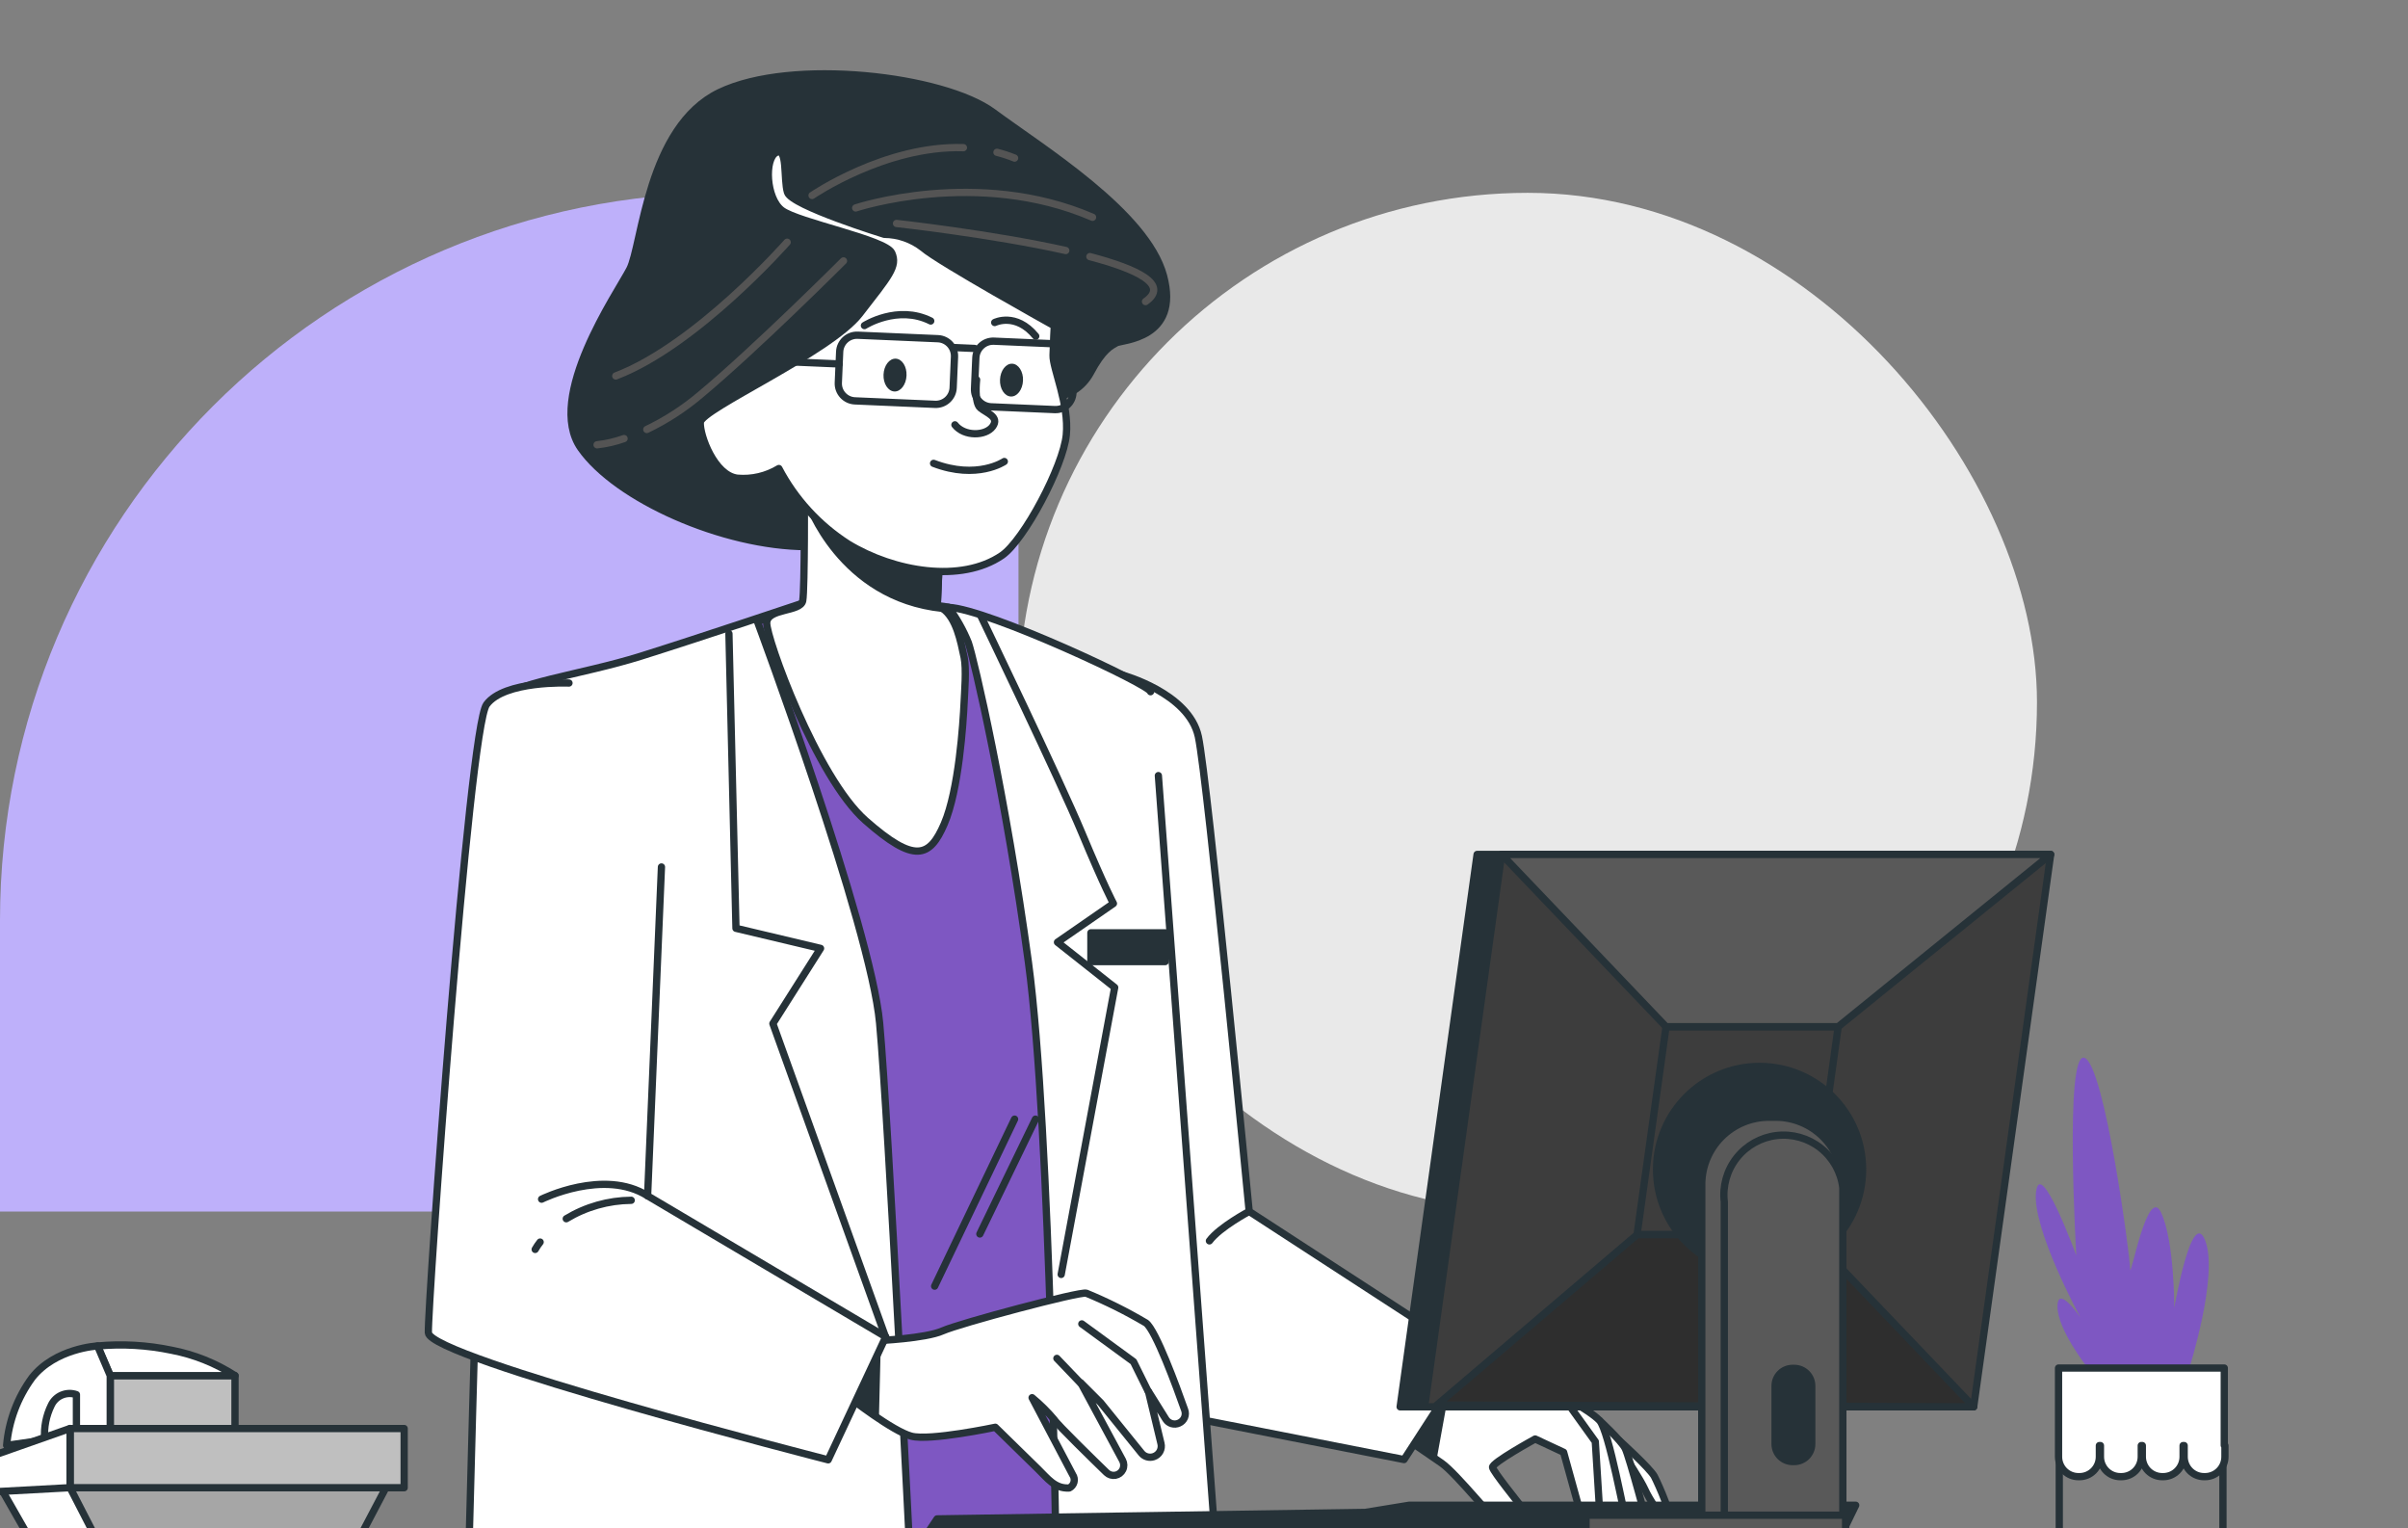 <svg width="331" height="210" viewBox="0 0 331 210" fill="none" xmlns="http://www.w3.org/2000/svg">
<rect x="0" y="0" width="331" height="210" fill="#808080" stroke="none"/>
<g clip-path="url(#clip0_2119_4316)">
<path d="M0 126.5C0 71.272 44.772 26.5 100 26.5H140V166.5H0L0 126.5Z" fill="#BEB0FA"/>
<rect x="140" y="26.5" width="140" height="140" rx="70" fill="#E9E9E9"/>
<path d="M139.09 70.693C135.536 74.612 122.405 75.168 110.887 75.122C99.369 75.076 84.735 68.57 79.842 61.581C74.948 54.592 84.826 40.331 86.557 37.023C88.289 33.716 88.981 17.468 98.905 12.703C108.828 7.937 129.722 10.415 136.511 15.436C143.3 20.457 157.606 29.232 159.939 37.916C162.272 46.6 154.134 46.701 153.442 47.12C152.749 47.539 151.619 47.949 149.87 51.266C149.338 52.235 148.57 53.054 147.636 53.645C146.702 54.236 145.633 54.581 144.53 54.647L139.09 70.693Z" fill="#263238" stroke="#263238" stroke-linecap="round" stroke-linejoin="round"/>
<path d="M149.815 35.265C156.412 37.005 160.75 39.128 157.46 41.443" stroke="#545454" stroke-linecap="round" stroke-linejoin="round"/>
<path d="M123.234 30.709C123.234 30.709 136.247 32.139 146.498 34.426" stroke="#545454" stroke-linecap="round" stroke-linejoin="round"/>
<path d="M117.622 28.576C117.622 28.576 134.324 23.009 150.18 29.861" stroke="#545454" stroke-linecap="round" stroke-linejoin="round"/>
<path d="M137.04 20.931C137.865 21.14 138.674 21.405 139.463 21.724" stroke="#545454" stroke-linecap="round" stroke-linejoin="round"/>
<path d="M111.625 26.863C111.625 26.863 121.713 19.947 132.429 20.293" stroke="#545454" stroke-linecap="round" stroke-linejoin="round"/>
<path d="M85.783 60.269C84.584 60.697 83.34 60.985 82.074 61.125" stroke="#545454" stroke-linecap="round" stroke-linejoin="round"/>
<path d="M115.944 35.857C115.944 35.857 103.953 47.849 96.244 54.273C94.01 56.16 91.545 57.756 88.908 59.02" stroke="#545454" stroke-linecap="round" stroke-linejoin="round"/>
<path d="M108.199 33.287C108.199 33.287 95.779 47.42 84.644 51.667" stroke="#545454" stroke-linecap="round" stroke-linejoin="round"/>
<path d="M222.559 197.938C222.559 197.938 226.85 201.811 227.415 202.913C227.98 204.016 230.085 208.718 229.311 208.836C228.536 208.955 226.668 205.957 226.112 204.699C225.557 203.442 223.379 200.143 223.379 200.143L222.559 197.938Z" fill="white" stroke="#263238" stroke-linecap="round" stroke-linejoin="round"/>
<path d="M219.871 195.213C219.871 195.213 222.832 197.947 223.397 199.05C223.962 200.152 226.605 210.103 226.605 210.103C226.605 210.103 225.329 211.123 224.436 210.631C223.543 210.139 220.417 200.307 220.417 200.307L219.871 195.213Z" fill="white" stroke="#263238" stroke-linecap="round" stroke-linejoin="round"/>
<path d="M213.137 190.921C213.137 190.921 218.55 193.774 219.871 195.213C221.192 196.653 223.288 208.581 223.707 209.675C224.126 210.768 221.62 211.579 221.028 211.096C220.436 210.613 218.003 200.198 218.003 200.198L213.119 192.306L213.137 190.921Z" fill="white" stroke="#263238" stroke-linecap="round" stroke-linejoin="round"/>
<path d="M200.288 189.6L210.53 189.8C211.403 189.819 212.259 190.04 213.032 190.444C213.805 190.849 214.474 191.427 214.986 192.133L219.287 198.111L220.025 210.002C220.032 210.151 220.007 210.299 219.954 210.438C219.901 210.577 219.819 210.703 219.715 210.809C219.611 210.915 219.486 210.998 219.348 211.054C219.21 211.109 219.062 211.136 218.914 211.132C218.684 211.119 218.465 211.034 218.285 210.891C218.106 210.747 217.975 210.551 217.911 210.33L214.932 199.578L211.022 197.755C211.022 197.755 205.036 201.036 205.163 201.655C205.291 202.275 208.644 206.421 209.373 207.369C210.102 208.317 211.879 209.939 211.378 210.841C210.877 211.743 207.842 210.841 206.822 210.175C205.801 209.51 200.233 202.512 198.147 201.063C196.06 199.614 193.818 198.102 193.818 198.102L200.288 189.6Z" fill="white" stroke="#263238" stroke-linecap="round" stroke-linejoin="round"/>
<path d="M198.456 192.352L197.062 200.052L194.729 198.184L198.456 192.352Z" fill="#263238" stroke="#263238" stroke-linecap="round" stroke-linejoin="round"/>
<path d="M154.217 92.754C154.217 92.754 163.429 95.215 164.723 101.229C166.017 107.243 171.712 166.482 171.712 166.482L202.239 186.32L192.999 200.58L164.012 194.885L147.036 90.85L154.217 92.754Z" fill="white" stroke="#263238" stroke-linecap="round" stroke-linejoin="round"/>
<path d="M171.712 166.482C171.712 166.482 167.675 168.614 166.245 170.528" stroke="#263238" stroke-linecap="round" stroke-linejoin="round"/>
<path d="M159.228 106.587L167.374 216.062L64.487 211.871C64.487 211.871 67.385 98.769 68.624 96.345C69.864 93.921 79.851 92.764 88.097 90.176C96.344 87.588 111.051 82.649 111.051 82.649L130.406 83.469C135.819 83.706 158.189 94.158 158.153 95.06" fill="white"/>
<path d="M159.228 106.587L167.374 216.062L64.487 211.871C64.487 211.871 67.385 98.769 68.624 96.345C69.864 93.921 79.851 92.764 88.097 90.176C96.344 87.588 111.051 82.649 111.051 82.649L130.406 83.469C135.819 83.706 158.189 94.158 158.153 95.06" stroke="#263238" stroke-linecap="round" stroke-linejoin="round"/>
<path d="M160.167 128.192H149.952V132.147H160.167V128.192Z" fill="#263238" stroke="#263238" stroke-linecap="round" stroke-linejoin="round"/>
<path d="M100.199 87.086L101.165 127.572L112.792 130.333L106.24 140.667L122.579 186.11" fill="white"/>
<path d="M100.199 87.086L101.165 127.572L112.792 130.333L106.24 140.667L122.579 186.11" stroke="#263238" stroke-linecap="round" stroke-linejoin="round"/>
<path d="M134.871 84.745C134.871 84.745 145.651 107.124 148.722 114.487C151.793 121.85 153.05 124.165 153.05 124.165L145.359 129.486L153.223 135.701L145.87 175.139" fill="white"/>
<path d="M134.871 84.745C134.871 84.745 145.651 107.124 148.722 114.487C151.793 121.85 153.05 124.165 153.05 124.165L145.359 129.486L153.223 135.701L145.87 175.139" stroke="#263238" stroke-linecap="round" stroke-linejoin="round"/>
<path d="M104.099 85.382C104.099 85.382 119.681 127.217 120.911 140.594C122.141 153.971 125.148 215.114 125.148 215.114L145.195 216.026C145.195 216.026 144.448 154.973 141.368 132.265C138.288 109.557 133.905 90.594 133.103 88.307C132.399 86.578 131.48 84.943 130.369 83.441L117.995 81.619L104.099 85.382Z" fill="#7E57C2" stroke="#263238" stroke-linecap="round" stroke-linejoin="round"/>
<path d="M142.334 153.798L134.689 169.58" stroke="#263238" stroke-linecap="round" stroke-linejoin="round"/>
<path d="M139.464 153.798L128.474 176.752" stroke="#263238" stroke-linecap="round" stroke-linejoin="round"/>
<path d="M110.568 66.748C110.568 66.748 110.632 80.99 110.34 82.558C110.049 84.125 105.484 83.56 105.392 85.592C105.301 87.624 112.227 106.815 118.97 112.756C125.713 118.697 127.791 117.877 129.795 113.221C131.8 108.564 132.392 99.415 132.529 96.481C132.584 95.178 132.857 91.925 132.529 90.34C132.055 88.107 131.454 84.918 129.567 83.624L128.848 83.132L129.148 76.143C129.148 76.143 117.658 75.195 110.568 66.748Z" fill="white" stroke="#263238" stroke-linecap="round" stroke-linejoin="round"/>
<path d="M128.839 83.132L129.139 76.143C129.139 76.143 117.658 75.231 110.568 66.748V66.839L111.042 69.026C111.042 69.026 115.507 82.157 129.558 83.606L128.839 83.132Z" fill="#263238" stroke="#263238" stroke-linecap="round" stroke-linejoin="round"/>
<path d="M121.558 32.203C121.558 32.203 108.801 28.267 108.245 26.435C107.689 24.603 108.3 20.111 106.678 20.968C105.056 21.824 105.274 27.228 107.461 28.904C109.648 30.581 121.749 32.914 122.579 34.755C123.408 36.595 122.214 37.898 118.141 43.147C114.068 48.396 96.344 56.223 96.262 58.045C96.18 59.868 98.203 65.335 101.356 65.718C103.351 65.893 105.349 65.427 107.06 64.388C109.277 68.601 112.548 72.168 116.555 74.739C122.934 78.63 132.137 80.152 137.723 76.334C140.776 74.238 146.161 64.041 146.571 59.768C146.981 55.494 144.703 50.655 144.749 48.833C144.794 47.011 144.922 44.778 144.922 44.778C144.922 44.778 129.039 35.957 126.861 34.053C125.346 32.869 123.481 32.218 121.558 32.203Z" fill="white" stroke="#263238" stroke-linecap="round" stroke-linejoin="round"/>
<path d="M118.824 44.742C118.824 44.742 123.38 41.826 127.937 44.113" stroke="#263238" stroke-linecap="round" stroke-linejoin="round"/>
<path d="M136.73 44.322C136.73 44.322 139.637 42.864 142.371 46.2" stroke="#263238" stroke-linecap="round" stroke-linejoin="round"/>
<path d="M134.242 52.186C134.242 52.186 133.887 55.33 134.752 56.05C135.618 56.77 137.413 57.289 136.456 58.611C135.499 59.932 132.547 60.023 131.262 58.383" stroke="#263238" stroke-linecap="round" stroke-linejoin="round"/>
<path d="M138.051 63.422C138.051 63.422 134.325 65.973 128.329 63.677" stroke="#263238" stroke-linecap="round" stroke-linejoin="round"/>
<path d="M124.61 51.612C124.556 52.861 123.799 53.845 122.934 53.799C122.068 53.754 121.394 52.724 121.448 51.475C121.503 50.227 122.25 49.252 123.125 49.289C124 49.325 124.665 50.373 124.61 51.612Z" fill="#263238"/>
<path d="M140.621 52.305C140.566 53.553 139.81 54.537 138.944 54.492C138.078 54.446 137.404 53.417 137.459 52.168C137.513 50.92 138.27 49.945 139.135 49.981C140.001 50.018 140.675 51.066 140.621 52.305Z" fill="#263238"/>
<path d="M128.922 46.545L117.907 46.068C116.589 46.011 115.475 47.033 115.418 48.35L115.234 52.602C115.177 53.919 116.199 55.033 117.516 55.09L128.532 55.567C129.849 55.624 130.963 54.603 131.02 53.285L131.204 49.034C131.261 47.717 130.24 46.602 128.922 46.545Z" stroke="#263238" stroke-linecap="round" stroke-linejoin="round"/>
<path d="M145.385 47.266L136.627 46.886C135.31 46.83 134.196 47.851 134.139 49.168L133.955 53.42C133.898 54.737 134.919 55.851 136.237 55.908L144.994 56.288C146.312 56.345 147.426 55.323 147.483 54.006L147.667 49.754C147.724 48.437 146.703 47.323 145.385 47.266Z" stroke="#263238" stroke-linecap="round" stroke-linejoin="round"/>
<path d="M131.272 47.767L133.978 47.885" stroke="#263238" stroke-linecap="round" stroke-linejoin="round"/>
<path d="M115.362 50.017L109.047 49.744" stroke="#263238" stroke-linecap="round" stroke-linejoin="round"/>
<path d="M120.583 184.242C120.583 184.242 127.208 183.95 129.559 182.902C131.91 181.855 148.476 177.435 149.323 177.718C152.151 178.884 154.892 180.251 157.524 181.809C158.864 182.793 161.743 190.639 162.837 193.746C162.97 194.09 162.965 194.472 162.823 194.812C162.68 195.152 162.41 195.423 162.071 195.569C161.754 195.716 161.394 195.742 161.059 195.643C160.723 195.544 160.436 195.327 160.249 195.031L157.861 191.204L159.584 198.366C159.679 198.742 159.627 199.139 159.439 199.478C159.251 199.816 158.941 200.07 158.572 200.189C158.279 200.284 157.964 200.289 157.668 200.203C157.372 200.117 157.109 199.944 156.914 199.706L151.301 192.771L148.567 190.037L154.308 200.699C154.412 200.894 154.468 201.111 154.472 201.333C154.476 201.554 154.428 201.773 154.331 201.972C154.234 202.171 154.091 202.345 153.915 202.478C153.738 202.612 153.532 202.701 153.314 202.74C153.097 202.776 152.875 202.762 152.664 202.697C152.454 202.632 152.261 202.519 152.102 202.366C150.453 200.763 145.35 195.796 144.904 195.077C143.985 193.987 142.97 192.984 141.869 192.079L147.446 202.667C147.548 202.814 147.618 202.981 147.649 203.157C147.681 203.333 147.674 203.514 147.629 203.687C147.584 203.861 147.502 204.022 147.388 204.16C147.275 204.299 147.133 204.411 146.972 204.49H146.89C144.995 204.562 144.038 203.214 142.68 201.883L136.812 196.143C136.812 196.143 127.818 198.047 125.258 197.364C122.697 196.68 116.856 192.115 116.856 192.115L120.583 184.242Z" fill="white" stroke="#263238" stroke-linecap="round" stroke-linejoin="round"/>
<path d="M120.583 184.242L120.328 194.448L116.792 192.124L120.583 184.242Z" fill="#263238" stroke="#263238" stroke-linecap="round" stroke-linejoin="round"/>
<path d="M157.825 191.204L155.811 187.131L148.704 181.937" fill="white"/>
<path d="M157.825 191.204L155.811 187.131L148.704 181.937" stroke="#263238" stroke-linecap="round" stroke-linejoin="round"/>
<path d="M148.503 190.047L145.277 186.675" stroke="#263238" stroke-linecap="round" stroke-linejoin="round"/>
<path d="M78.21 93.866C78.21 93.866 69.317 93.483 66.875 96.828C64.433 100.172 58.747 179.704 58.883 183.158C59.02 186.611 113.84 200.617 113.84 200.617L121.758 183.714L89.018 164.341L90.922 119.144" fill="white"/>
<path d="M78.21 93.866C78.21 93.866 69.317 93.483 66.875 96.828C64.433 100.172 58.747 179.704 58.883 183.158C59.02 186.611 113.84 200.617 113.84 200.617L121.758 183.714L89.018 164.341L90.922 119.144" stroke="#263238" stroke-linecap="round" stroke-linejoin="round"/>
<path d="M74.447 164.796C74.447 164.796 83.031 160.532 89.026 164.341" stroke="#263238" stroke-linecap="round" stroke-linejoin="round"/>
<path d="M77.837 167.485C80.533 165.855 83.617 164.98 86.767 164.951" stroke="#263238" stroke-linecap="round" stroke-linejoin="round"/>
<path d="M73.564 171.703C73.764 171.348 73.992 171.01 74.247 170.692" stroke="#263238" stroke-linecap="round" stroke-linejoin="round"/>
<path d="M286.891 187.878C286.891 187.878 282.818 182.702 282.818 179.558C282.818 176.414 285.962 181.044 285.962 181.044C285.962 181.044 279.31 168.842 279.866 163.849C280.422 158.855 285.406 172.542 285.406 172.542C285.406 172.542 283.748 144.448 286.518 145.369C289.288 146.289 292.805 172.706 292.805 174.392C292.805 176.077 295.202 162.746 297.052 166.628C298.901 170.51 298.874 179.75 298.874 179.75C298.874 179.75 301.28 165.698 303.13 170.51C304.979 175.321 300.924 188.06 300.924 188.06" fill="#7E57C2"/>
<path d="M305.563 192.151H283.064V210.822H305.563V192.151Z" stroke="#263238" stroke-linecap="round" stroke-linejoin="round"/>
<path d="M305.745 198.621V188.005H282.964V200.198C282.964 200.923 283.252 201.618 283.765 202.131C284.277 202.643 284.973 202.931 285.698 202.931H285.844C286.569 202.931 287.264 202.643 287.777 202.131C288.289 201.618 288.577 200.923 288.577 200.198V198.658H288.723V200.198C288.723 200.923 289.011 201.618 289.524 202.131C290.036 202.643 290.732 202.931 291.457 202.931H291.603C292.328 202.931 293.023 202.643 293.536 202.131C294.048 201.618 294.336 200.923 294.336 200.198V198.658H294.482V200.198C294.482 200.923 294.77 201.618 295.283 202.131C295.795 202.643 296.491 202.931 297.216 202.931H297.352C298.077 202.931 298.773 202.643 299.285 202.131C299.798 201.618 300.086 200.923 300.086 200.198V198.658H300.232V200.198C300.232 200.923 300.52 201.618 301.033 202.131C301.545 202.643 302.241 202.931 302.966 202.931H303.102C303.827 202.931 304.523 202.643 305.035 202.131C305.548 201.618 305.836 200.923 305.836 200.198V198.658L305.745 198.621Z" fill="white" stroke="#263238" stroke-linecap="round" stroke-linejoin="round"/>
<path d="M32.302 196.89V189.044H15.153V196.598L32.302 196.89Z" fill="#BFBFBF" stroke="#263238" stroke-linecap="round" stroke-linejoin="round"/>
<path d="M15.153 189.044L13.413 184.971C16.813 184.661 20.24 184.857 23.582 185.554C26.686 186.147 29.647 187.332 32.302 189.044H15.153Z" fill="white" stroke="#263238" stroke-linecap="round" stroke-linejoin="round"/>
<path d="M13.413 184.971C13.413 184.971 7.599 185.263 4.401 189.336C2.41 192.057 1.203 195.272 0.911 198.63L15.153 196.598V189.044L13.413 184.971Z" fill="white" stroke="#263238" stroke-linecap="round" stroke-linejoin="round"/>
<path d="M10.506 191.66V197.464L6.141 197.756C6.023 196.15 6.337 194.542 7.052 193.099C7.347 192.474 7.864 191.98 8.502 191.714C9.14 191.448 9.854 191.429 10.506 191.66Z" fill="white" stroke="#263238" stroke-linecap="round" stroke-linejoin="round"/>
<path d="M14.57 214.039H5.567L-0.247 203.861L11.089 200.963L14.57 214.039Z" fill="white" stroke="#263238" stroke-linecap="round" stroke-linejoin="round"/>
<path d="M53.807 202.995L47.994 214.039H14.57L9.631 204.444L53.807 202.995Z" fill="#A6A6A6" stroke="#263238" stroke-linecap="round" stroke-linejoin="round"/>
<path d="M9.64 204.453H55.557V196.316H9.64V204.453Z" fill="#BFBFBF" stroke="#263238" stroke-linecap="round" stroke-linejoin="round"/>
<path d="M9.631 196.307L-1.122 200.088V205.027L9.631 204.444V196.307Z" fill="white" stroke="#263238" stroke-linecap="round" stroke-linejoin="round"/>
<path d="M128.811 208.736L187.667 207.843L193.7 206.859H255.08L253.067 210.996H127.298L128.811 208.736Z" fill="#263238" stroke="#263238" stroke-linecap="round" stroke-linejoin="round"/>
<path d="M267.929 193.336H192.461L203.04 117.421H278.499L267.929 193.336Z" fill="#263238" stroke="#263238" stroke-linecap="round" stroke-linejoin="round"/>
<path d="M271.3 193.336H195.832L206.411 117.421H281.88L271.3 193.336Z" fill="#3D3D3D" stroke="#263238" stroke-linecap="round" stroke-linejoin="round"/>
<path d="M248.693 169.671H225.028L229.01 141.095H252.675L248.693 169.671Z" fill="#3D3D3D" stroke="#263238" stroke-linecap="round" stroke-linejoin="round"/>
<path d="M229.01 141.095L206.412 117.421H281.88L252.675 141.095H229.01Z" fill="#595959" stroke="#263238" stroke-linecap="round" stroke-linejoin="round"/>
<path d="M225.028 169.671L197.509 193.09L271.3 193.336L248.693 169.671H225.028Z" fill="#2E2E2E" stroke="#263238" stroke-linecap="round" stroke-linejoin="round"/>
<path d="M241.868 174.875C249.688 174.875 256.028 168.535 256.028 160.714C256.028 152.893 249.688 146.553 241.868 146.553C234.047 146.553 227.707 152.893 227.707 160.714C227.707 168.535 234.047 174.875 241.868 174.875Z" fill="#263238" stroke="#263238" stroke-linecap="round" stroke-linejoin="round"/>
<path d="M243.162 153.533H244.073C246.524 153.533 248.874 154.507 250.607 156.24C252.339 157.973 253.313 160.323 253.313 162.773V212.891H233.922V162.773C233.922 160.323 234.895 157.973 236.628 156.24C238.361 154.507 240.711 153.533 243.162 153.533Z" fill="#595959" stroke="#263238" stroke-linecap="round" stroke-linejoin="round"/>
<path d="M253.313 212.882V163.229C253.055 161.068 251.95 159.099 250.241 157.753C248.531 156.407 246.357 155.796 244.196 156.053C242.035 156.31 240.066 157.416 238.72 159.125C237.374 160.835 236.763 163.009 237.02 165.17V212.882H253.313Z" fill="#595959" stroke="#263238" stroke-linecap="round" stroke-linejoin="round"/>
<path d="M246.633 188.051H246.406C245.077 188.051 244 189.128 244 190.457V198.448C244 199.777 245.077 200.854 246.406 200.854H246.633C247.962 200.854 249.039 199.777 249.039 198.448V190.457C249.039 189.128 247.962 188.051 246.633 188.051Z" fill="#263238" stroke="#263238" stroke-linecap="round" stroke-linejoin="round"/>
<path d="M253.695 208.226H218.011V212.882H253.695V208.226Z" fill="#595959" stroke="#263238" stroke-linecap="round" stroke-linejoin="round"/>
</g>
<defs>
<clipPath id="clip0_2119_4316">
<rect width="331" height="210" fill="white"/>
</clipPath>
</defs>
</svg>
